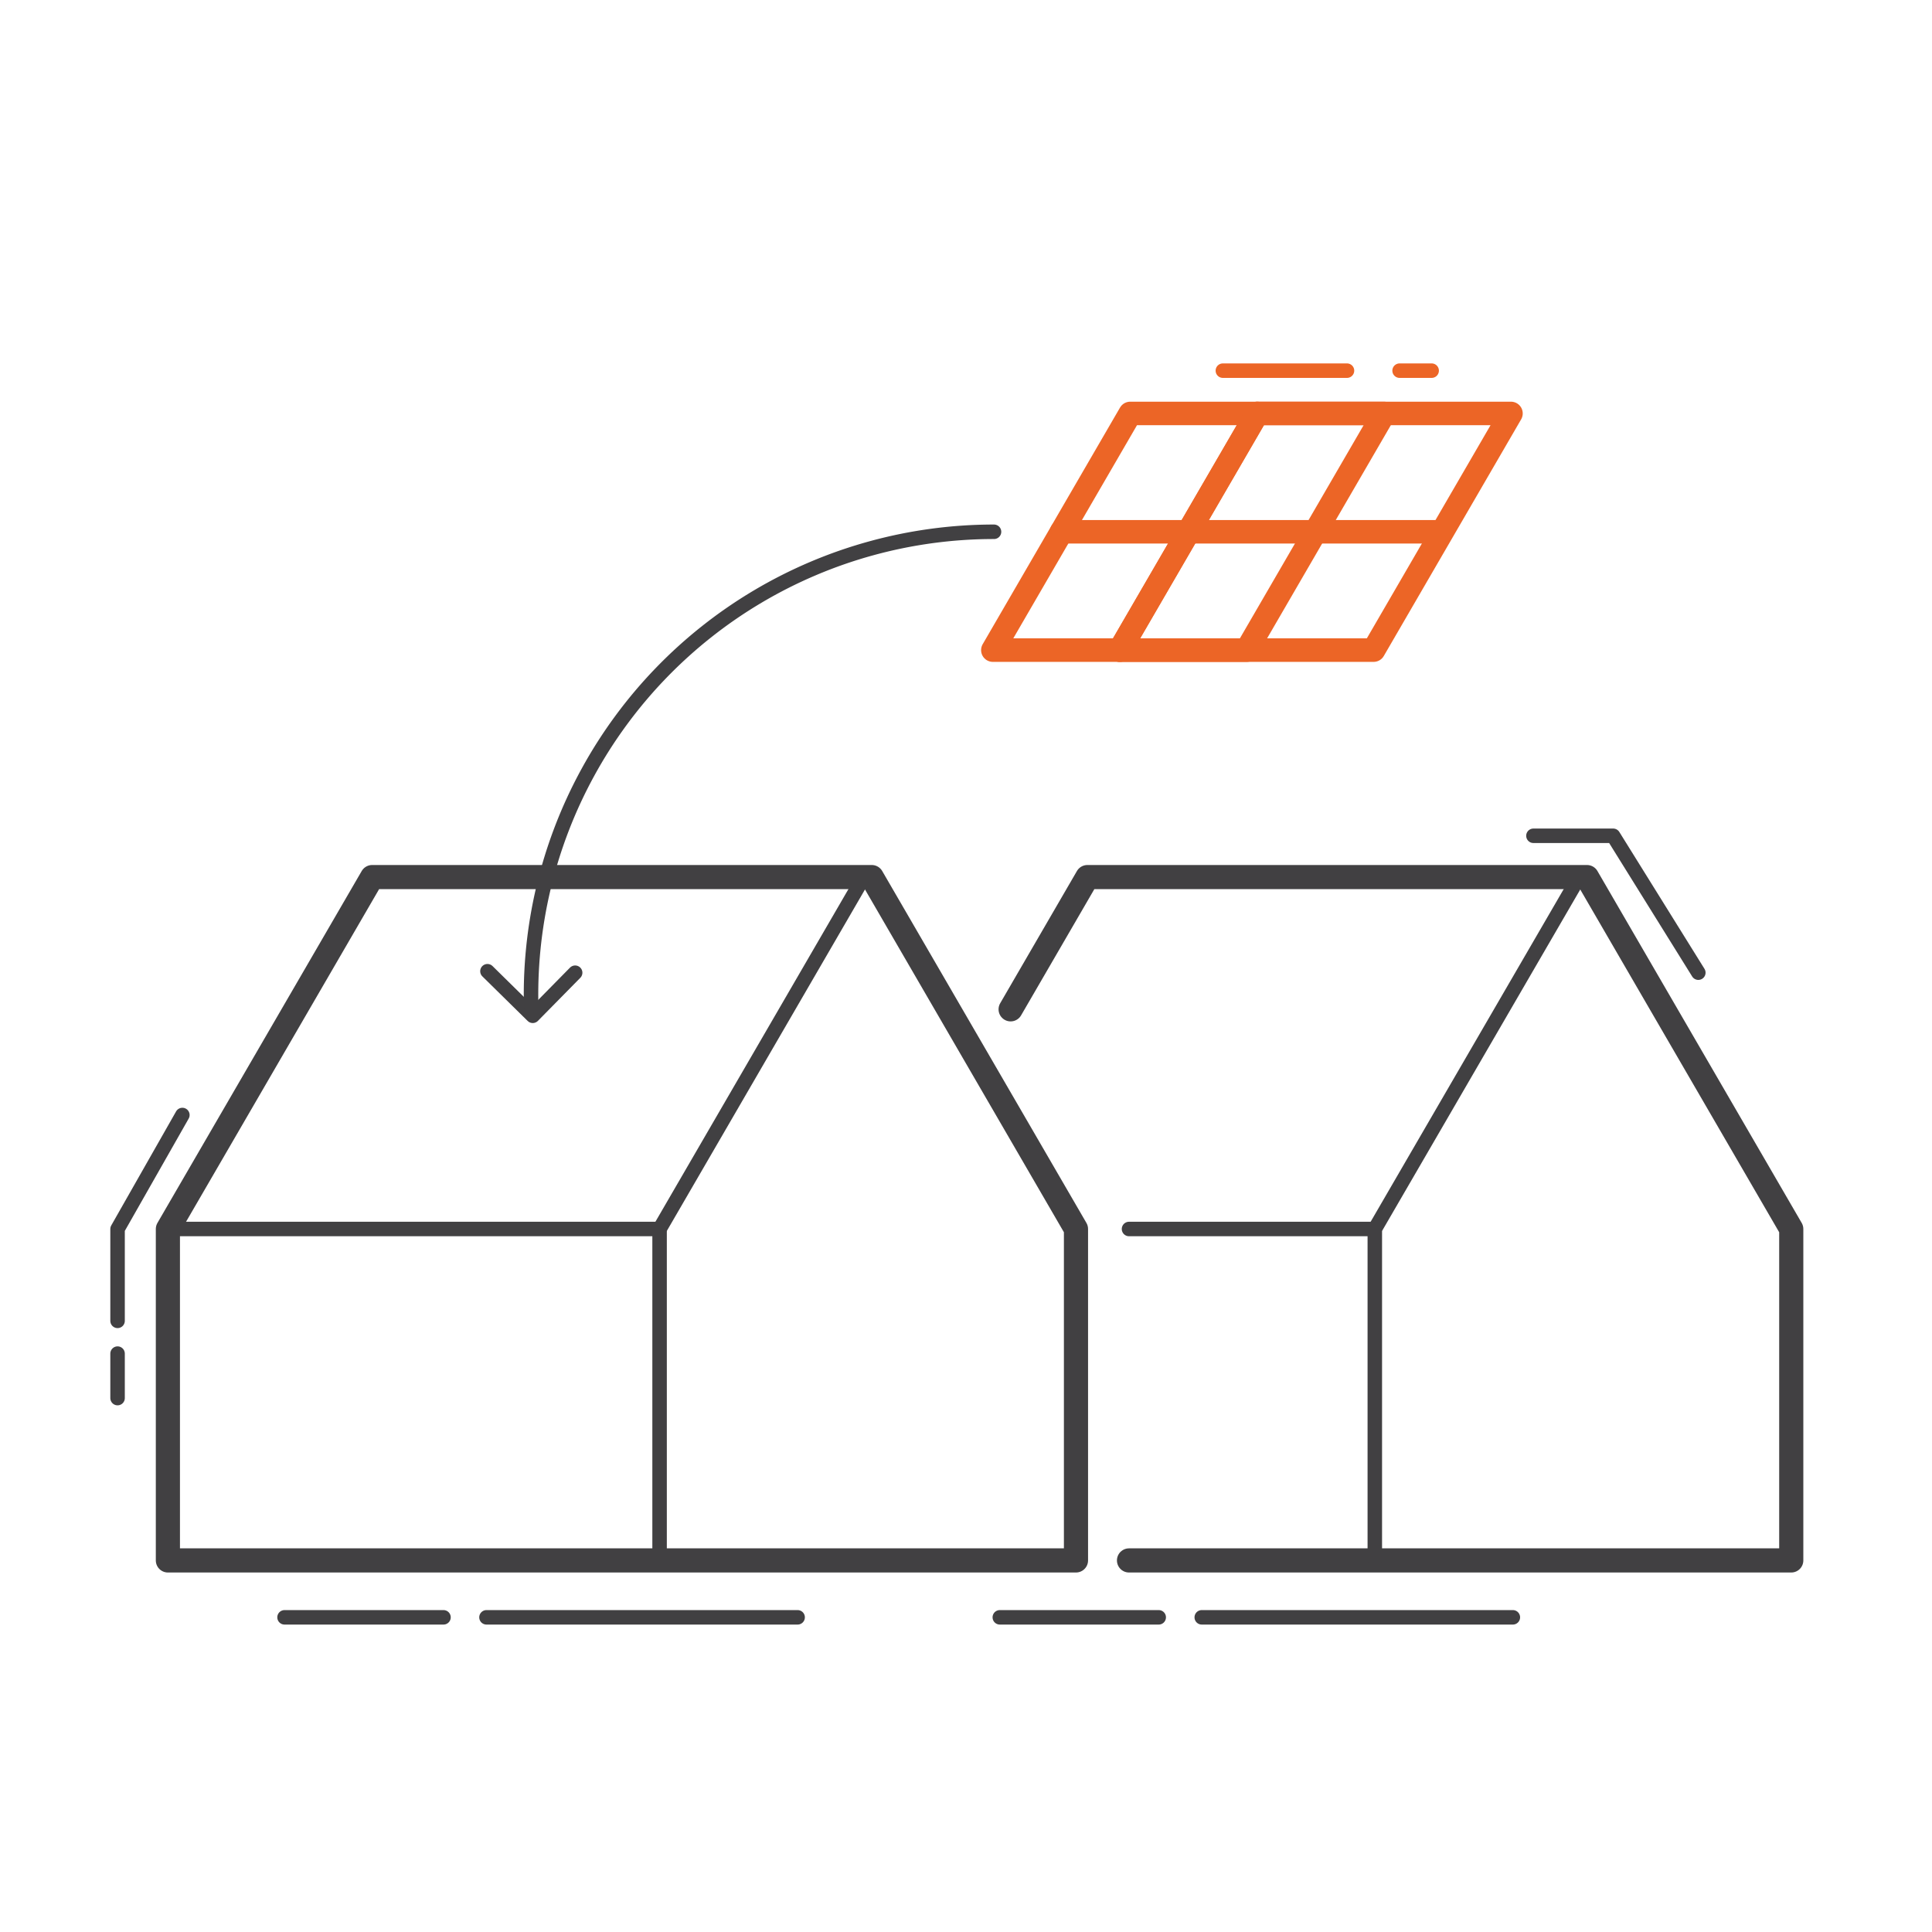<svg xmlns="http://www.w3.org/2000/svg" viewBox="0 0 400 400"><defs><style>.cls-1,.cls-2,.cls-3,.cls-4{fill:none;stroke-linecap:round;stroke-linejoin:round;}.cls-1,.cls-2{stroke:#414042;}.cls-1{stroke-width:5px;}.cls-2,.cls-4{stroke-width:3px;}.cls-3,.cls-4{stroke:#ec6526;}.cls-3{stroke-width:4.87px;}</style></defs><g id="ikony_duze" data-name="ikony duze"><polygon class="cls-1" points="34.76 323.07 222.77 323.07 222.77 254.45 180.49 181.59 77.05 181.59 34.76 254.45 34.76 323.07"/><polyline class="cls-2" points="136.56 323.07 136.56 254.45 178.84 181.59"/><polyline class="cls-2" points="37.76 230.85 24.34 254.45 24.34 273.47"/><line class="cls-2" x1="34.76" y1="254.45" x2="136.56" y2="254.45"/><line class="cls-2" x1="24.34" y1="280.25" x2="24.34" y2="289.46"/><line class="cls-2" x1="165.14" y1="334.85" x2="100.72" y2="334.85"/><line class="cls-2" x1="91.82" y1="334.85" x2="58.91" y2="334.85"/><polyline class="cls-1" points="233.75 323.07 370.86 323.07 370.86 254.45 328.57 181.59 225.13 181.59 209.24 208.97"/><polyline class="cls-2" points="284.64 323.07 284.64 254.45 326.93 181.59"/><polyline class="cls-2" points="351.62 201.38 333.99 173.04 317.48 173.04"/><line class="cls-2" x1="233.75" y1="254.45" x2="284.64" y2="254.45"/><line class="cls-2" x1="313.22" y1="334.85" x2="248.81" y2="334.85"/><line class="cls-2" x1="239.9" y1="334.85" x2="207" y2="334.85"/><line class="cls-3" x1="231.83" y1="134.61" x2="260.28" y2="85.6"/><line class="cls-3" x1="219.78" y1="110.1" x2="297.91" y2="110.1"/><polygon class="cls-3" points="205.56 134.6 234 85.6 286.55 85.6 258.11 134.6 205.56 134.6"/><polygon class="cls-3" points="231.83 134.6 260.28 85.6 312.83 85.6 284.39 134.6 231.83 134.6"/><polyline class="cls-2" points="119.08 201.39 110.3 210.31 100.92 201.08"/><path class="cls-2" d="M205.8,110.1A95.83,95.83,0,0,0,110,209.27"/><line class="cls-4" x1="253.18" y1="76.74" x2="278.88" y2="76.74"/><line class="cls-4" x1="289.77" y1="76.74" x2="296.41" y2="76.74"/></g></svg>